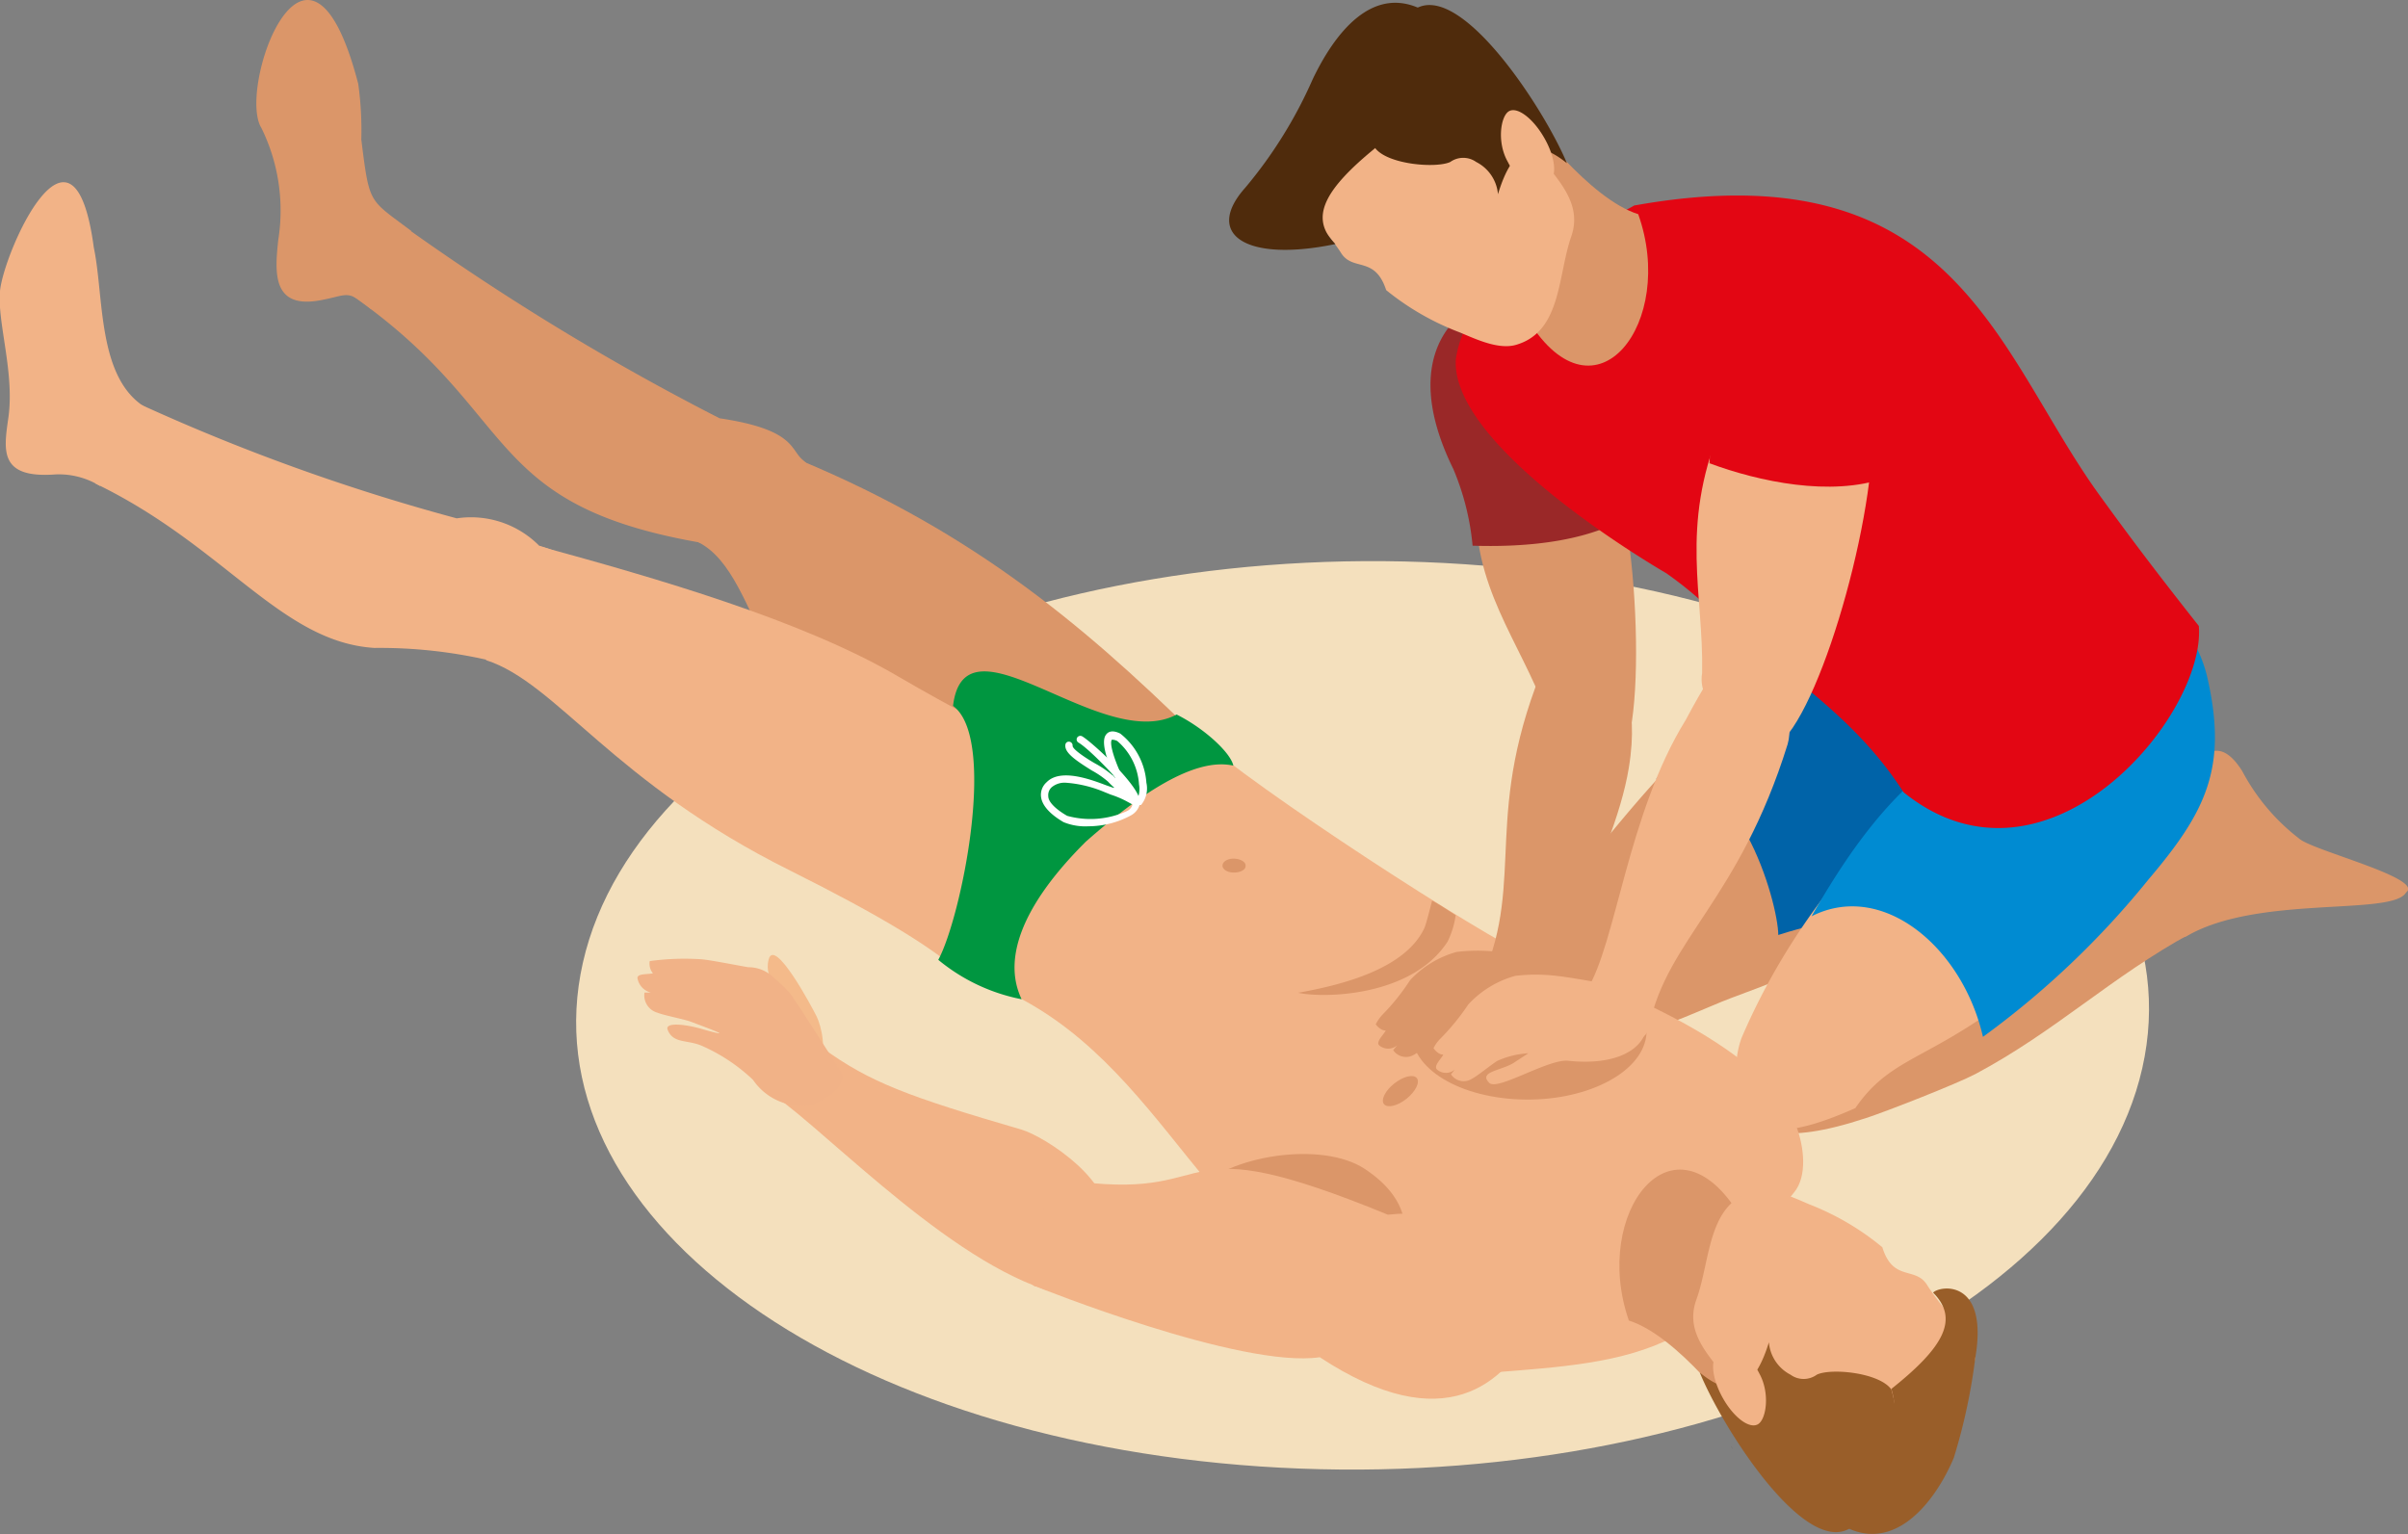 <svg xmlns="http://www.w3.org/2000/svg" viewBox="0 0 133.76 85.24"><rect x="0" y="0" width="133.76" height="85.24" fill="#808080" stroke="none"/><g id="Layer_2" data-name="Layer 2"><g id="_1" data-name="1"><path d="M81.37,31.35c23.91,1.62,40.76,14.16,37.63,28S93.93,83.1,70,81.48s-40.76-14.15-37.62-28S57.46,29.73,81.37,31.35Z" fill="#f4e0bd" fill-rule="evenodd"/><path d="M89.16,24.82c1.93,3.57,2.45,17.24.45,17.67-.75.16-3.67-1.79-4-3.62-1.64-3.95-4.17-7-3.52-12.13-4-7.17-1.13-9.53.86-10S93.73,12.29,89.16,24.82Z" fill="#db9669" fill-rule="evenodd"/><path d="M91.25,28.16c-2.54,2-6.58,2.25-9.45,2.16a14.33,14.33,0,0,0-1.07-4.26c-3.18-6.47.25-9.42,3.32-9.92C91.59,15.64,90.55,23.78,91.25,28.16Z" fill="#9a2828" fill-rule="evenodd"/><path d="M108.09,45.29c4.67-1.1,2.33,3.57,1.32,4.77l-.66.26c-1.28.25-5,2.33-12.61,5.14-1.09.4-4,1.78-5.11,1.87-9.72.77-5.65-4.48-5.65-4.48C91.61,45.73,97.16,49.47,108.09,45.29Z" fill="#db9669" fill-rule="evenodd"/><path d="M84.62,53.39a10.32,10.32,0,0,1,1.12-2.33c6.36-8.43,8.9-10.43,10-11.21a39.42,39.42,0,0,1,14-6.75c2.33-.54,4.32,3.26,5.57,5.76.5,1.42,1.1,1.28.65,2.22-3.78,3.62-7.3,4.07-9.2,6.26-6.35,5.49-11.28,3.26-15.19,7.8C89.57,57.4,83.1,58.35,84.62,53.39Z" fill="#db9669" fill-rule="evenodd"/><path d="M92,43.28c4.4-5.82,9.91-8.07,17.15-10.53,2.27-.77,4.91,3.61,6.16,6.11.5,1.42,1.1,1.28.65,2.22-3.78,3.62-6.18,3.12-8.08,5.3-6.35,5.49-5.94,4.54-9.1,5.57C98.77,50.11,96.44,41.93,92,43.28Z" fill="#0063a8" fill-rule="evenodd"/><path d="M120.42,43.79c1,.13,2.2-4,4.13-.95a11.51,11.51,0,0,0,3.16,3.75c.71.66,7,2.21,5.94,3-.75,1.32-8.26.11-12.21,2.44C119.27,52.72,120,52.53,120.42,43.79Z" fill="#db9669" fill-rule="evenodd"/><path d="M119.83,47.62c4.58-1.8,2.75,2.91,1.83,4.26-4.37,2.39-7.49,5.43-11.92,7.79-1.06.56-5,2.1-6.08,2.45-9.53,3.15-6-3.48-6-3.48C103.38,50.65,109.22,53.41,119.83,47.62Z" fill="#db9669" fill-rule="evenodd"/><path d="M120.82,40.56a7.53,7.53,0,0,0-.56-3c-3.68.6-9.28,3.07-12-.45a9.63,9.63,0,0,1-1.82-3.22c0,.36,0,.28-.18,1.33,1.32,2.79-.74,5.47,1.23,7.85-1.75,1.86-7.26,6.45-10.75,14.6a4.93,4.93,0,0,0,.61,4.52c1.11,1.2,3.69.27,5.71-.62,2.58-3.76,5.29-2.14,14-11,.61-.63,4.26-6.77,3.68-10Z" fill="#f2b387" fill-rule="evenodd"/><path d="M119.73,33.77c-7.24,1.18-10.53,6.52-13.68-1.2,0,.36-.27.18-.41,1.22,1.32,2.79-.64,6.56,1.33,9-1.75,1.49-3.72,3.51-6.34,8.12,3.94-2,8.38,1.72,9.52,6.7a48.46,48.46,0,0,0,9.19-8.74c3.2-3.77,4.4-6.2,3.29-11.15C122.14,35.45,120.49,33.54,119.73,33.77Z" fill="#008bd2" fill-rule="evenodd"/><path d="M90.77,11.42c17.88-3.21,20.12,8.18,25.86,16.1,1.63,2.25,3.07,4.17,5.51,7.26.41,5-8.48,15.63-16.4,9.24-2.79-4.33-6.45-6.39-10.91-10.33a21.35,21.35,0,0,0-2.27-1.84c-2-1.17-12-7.33-11.69-11.9a6.2,6.2,0,0,1,1.77-3.48C85.46,13.93,90.23,11.78,90.77,11.42Z" fill="#e30613" fill-rule="evenodd"/><path d="M85,6.62s3.28,4.43,6,5.28c2.14,6-2.36,11.91-6.1,5.91,0-2,.61-3.43-4-4.68C79.6,12.57,85,6.62,85,6.62Z" fill="#db9669" fill-rule="evenodd"/><path d="M72.32,11.52A13.72,13.72,0,0,1,74.46,14c.65,1.13,1.9.16,2.54,2.12a14.78,14.78,0,0,0,4.09,2.35c.91.38,2.2,1,3.19.67,2.46-.77,2.25-3.85,3-6S86,9.56,85,7.92C83.26,5,79.22,2.84,75.91,4.71A9.34,9.34,0,0,0,72,9C71.82,9.6,71.41,10.86,72.32,11.52Z" fill="#f2b387" fill-rule="evenodd"/><path d="M85.2,4.82l.1.15Z" fill="#221f1f" fill-rule="evenodd"/><path d="M80.56,9A1.24,1.24,0,0,1,82,9a2.22,2.22,0,0,1,1.21,1.79c.83-2.76,2.07-3.15,3.83-1.72-1.25-3-5.81-10-8.36-8.61-2.27,3.25-3,5.22-2.29,7.77C77.1,9.15,79.78,9.36,80.56,9Z" fill="#4f2b0c" fill-rule="evenodd"/><path d="M72.91,4.42a25,25,0,0,1-3.73,6c-2.32,2.59,0,4.18,5,3.14-1.45-1.44-.66-3,2.27-5.38-.64-2,.35-3.89,2.85-7.48C76.26-1.12,74.06,2,72.91,4.42Z" fill="#4f2b0c" fill-rule="evenodd"/><path d="M82.59,14.81l.08.14S82.61,14.85,82.59,14.81Z" fill="#221f1f" fill-rule="evenodd"/><path d="M85.78,7.66c.62,1.07.73,2.17.26,2.43A2,2,0,0,1,83.76,9c-.62-1.07-.41-2.55.06-2.82S85.17,6.59,85.78,7.66Z" fill="#f2b387" fill-rule="evenodd"/><path d="M43.56,25.21c10,4,16.35,9.24,22.81,15.59-1.66,3.33-5.11,8-6.77,11.31-4.11.39-8.53-1.28-8.45-6.24C42,40.17,42.44,32,38.8,30.13,39.18,26.89,41.24,26.67,43.56,25.21Z" fill="#db9669" fill-rule="evenodd"/><path d="M30,30.36c6.4,1.75,14.55,4.09,19.9,7.23,6.32,3.69,8.53,4.15,8.37,5.29,1,3.17-2.13,5.32-4.8,11.29-1.59-1.49-4.56-3.29-9.58-5.8C34.05,43.48,30.92,37.94,27,36.68,26.27,34.44,27.43,33.32,30,30.36Z" fill="#f2b387" fill-rule="evenodd"/><path d="M38.8,30.13c4.72,1.55,7.81-3,5.81-4.56-.73-.59-.42-1.7-4.64-2.33A137.84,137.84,0,0,1,21.08,11.58c-1.19-.86-3.48,1.44-3,3.86C29.16,22.43,26.08,27.88,38.8,30.13Z" fill="#db9669" fill-rule="evenodd"/><path d="M20.8,36a27.05,27.05,0,0,1,6.15.64c1.7.14,9.68-4.37,3-6.32a5.34,5.34,0,0,0-4.58-1.52,112.7,112.7,0,0,1-17.51-6.3C6.52,22,4.3,24.61,5.31,26.87,12.49,30.34,15.61,35.68,20.8,36Z" fill="#f2b387" fill-rule="evenodd"/><path d="M5.21,13.75C4.08,5.29.21,14,0,16.17c-.16,1.73.81,4.51.47,7-.25,1.79-.58,3.43,2.61,3.19A4.36,4.36,0,0,1,5.55,27c.62-.67.82-2.35,2.59-4.33C5.38,21.06,5.79,16.48,5.21,13.75Z" fill="#f2b387" fill-rule="evenodd"/><path d="M22.84,12.83c-2.36-1.79-2.31-1.4-2.77-5.08a18.72,18.72,0,0,0-.17-3.09c-2.8-10.8-6.75.26-5.38,2.45a10.38,10.38,0,0,1,.94,6.2c-.19,1.77-.38,3.86,2.3,3.38,1.61-.29,1.5-.65,2.87.5Z" fill="#db9669" fill-rule="evenodd"/><path d="M93,74.27c-2.88,1.49-6.33,1.69-10.24,2-2.87.23-7-3.23-7.52-3.66-9-4.12-11.28-15.41-21.8-18.44-3.67-6.88,9.71-15.5,12.94-13.37,3.26,3,16.21,11.35,18.49,12.28s12.93,4.41,14.91,9.5c.45,1.17.61,2.79-.12,3.67C97.05,69.39,95.61,73.05,93,74.27Z" fill="#f2b387" fill-rule="evenodd"/><path d="M96.48,78.71s-3.24-4.46-6-5.34c-2.09-6,2.48-11.89,6.15-5.85,0,2-.64,3.43,3.92,4.72C101.92,72.82,96.48,78.71,96.48,78.71Z" fill="#db9669" fill-rule="evenodd"/><path d="M109.19,73.94a13.25,13.25,0,0,1-2.11-2.49c-.65-1.14-1.91-.18-2.52-2.15a14.68,14.68,0,0,0-4.07-2.39c-.9-.39-2.2-1-3.18-.7-2.47.74-2.29,3.82-3.08,6s1.31,3.58,2.25,5.23c1.71,3,5.73,5.14,9,3.3a9.36,9.36,0,0,0,3.94-4.27C109.67,75.86,110.09,74.61,109.19,73.94Z" fill="#f2b387" fill-rule="evenodd"/><path d="M96.25,80.51l-.1-.16A1.4,1.4,0,0,0,96.25,80.51Z" fill="#221f1f" fill-rule="evenodd"/><path d="M100.92,76.38a1.24,1.24,0,0,1-1.46,0,2.23,2.23,0,0,1-1.2-1.8c-.85,2.75-2.09,3.13-3.84,1.68,1.22,3,5.71,10.08,8.28,8.69,2.29-3.23,3.1-5.19,2.36-7.75C104.39,76.26,101.7,76,100.92,76.38Z" fill="#995e29" fill-rule="evenodd"/><path d="M108.53,81a32.22,32.22,0,0,0,1.19-5.53c.76-4.41-1.94-4.06-2.34-3.65,1.44,1.45.64,3-2.32,5.35.61,2-.39,3.89-2.92,7.46C105.13,86.54,107.49,83.47,108.53,81Z" fill="#995e29" fill-rule="evenodd"/><path d="M99,70.55l-.09-.14Z" fill="#221f1f" fill-rule="evenodd"/><path d="M95.69,77.66c-.6-1.08-.71-2.17-.23-2.43a2,2,0,0,1,2.27,1.09c.6,1.08.39,2.56-.09,2.82S96.29,78.74,95.69,77.66Z" fill="#f2b387" fill-rule="evenodd"/><path d="M52.94,39.22c.65-5.45,8.28,2.69,12.42.48,1.54.77,3,2.12,3.15,2.84-2.17-.49-5.24,1.62-8.19,4.22-3.71,3.69-4.59,6.64-3.57,8.76a10.38,10.38,0,0,1-4.63-2.19C53.39,51,55.43,41.05,52.94,39.22Z" fill="#009640" fill-rule="evenodd"/><path d="M80.41,52.32c-2,3.08-6.92,3.15-8.3,2.84,2.46-.44,5.92-1.32,7-3.57.1-.19.37-1.28.44-1.55.53.29.94.58,1.31.81A4.8,4.8,0,0,1,80.41,52.32Z" fill="#db9669" fill-rule="evenodd"/><path d="M78.13,61.05c.5-.4.76-.92.57-1.15s-.74-.1-1.25.3-.76.92-.57,1.15S77.63,61.45,78.13,61.05Z" fill="#db9669" fill-rule="evenodd"/><path d="M69.19,48.13c0,.22-.35.37-.71.35s-.61-.21-.57-.43.35-.37.7-.34S69.23,47.92,69.19,48.13Z" fill="#db9669" fill-rule="evenodd"/><path d="M77.73,70.27c-.39,1.08-2.23,1.51-3.48,1.49-2.92-2.07-5.78-2.42-7.92-5.53,1.88-2.06,7.1-2.85,9.47-1.29S78.43,68.35,77.73,70.27Z" fill="#db9669" fill-rule="evenodd"/><path d="M58.05,71.65c-6-2-13-9.71-15.65-11.17-.76-.41,1.65-3.46,3.27-2.27,2.63,1.93,4.83,2.73,11.06,4.55,1.37.4,5.37,3.05,4.64,5.25S62.27,73,58.05,71.65Z" fill="#f2b387" fill-rule="evenodd"/><path d="M73.31,75.41c-4.38.65-15.76-3.93-15.76-3.93-1,0,.13-6.44,2.4-5.82,8.18,1,4.81-3.24,17.14,1.83,6-.64,8.7,3.79,8.1,6.31C83.57,76.82,80.29,80,73.31,75.41Z" fill="#f2b387" fill-rule="evenodd"/><path d="M43.72,58.66c-.57-.6-.21-1.82-.14-2.61s-1.21-1.52-.88-2.75,2.39,2.63,2.66,3.17.61,2.06.07,2.43C44.51,59.55,44.27,59,43.72,58.66Z" fill="#f4ba8a" fill-rule="evenodd"/><path d="M44.48,61.44c.79.18,2.94-1.19,2.16-2-.53-.84-2.6-4.09-2.79-4.29a8.73,8.73,0,0,0-.88-.84,2,2,0,0,0-1.41-.57c-.54-.09-2.1-.4-2.59-.44a14.34,14.34,0,0,0-2.88.1.85.85,0,0,0,.18.68c-.31.07-.88,0-.86.27a1,1,0,0,0,.75.8H35.8a1,1,0,0,0,.73,1.12c.33.14,1.47.36,1.82.49.82.31,2.72,1,.73.44-.87-.27-2.14-.44-2,0,.31.8,1.05.55,1.89.9A9.9,9.9,0,0,1,41.83,60,3.29,3.29,0,0,0,44.48,61.44Z" fill="#f1b287" fill-rule="evenodd"/><path d="M60.45,45.91a3.19,3.19,0,0,1-1.37-.23c-.43-.25-1.16-.75-1.25-1.39a.93.93,0,0,1,.31-.83c.77-.79,2.48-.14,3.3.17l.4.14.06,0c-.11-.1-.23-.21-.35-.34a5.09,5.09,0,0,0-.9-.62c-.93-.58-1.53-1-1.47-1.43a.19.19,0,0,1,.22-.17.21.21,0,0,1,.18.23c0,.21.86.76,1.29,1a5.62,5.62,0,0,1,.93.64c.05,0,.1.11.16.16-.43-.87-.83-2-.53-2.41.11-.16.34-.3.8-.07a3.81,3.81,0,0,1,1.45,2.73,1.44,1.44,0,0,1-.3,1.24l-.08,0a1,1,0,0,1-.47.57A5,5,0,0,1,60.45,45.91Zm-1.24-2.42a1.12,1.12,0,0,0-.79.25.59.59,0,0,0-.19.5c0,.33.44.74,1.05,1.09a4.87,4.87,0,0,0,3.33-.27.56.56,0,0,0,.3-.36l-.13-.07-.22-.12a5.39,5.39,0,0,0-.86-.36L61.33,44A6.72,6.72,0,0,0,59.21,43.49Zm2.6-2.39h-.05c-.24.35.71,2.53,1.11,2.93l.12.12.21.2a1.44,1.44,0,0,0,.07-.77,3.45,3.45,0,0,0-1.21-2.41A.71.71,0,0,0,61.81,41.1Z" fill="#fff"/><path d="M63.1,44.77a.11.11,0,0,1-.08,0,.2.2,0,0,1-.11-.26c0-.41-2.29-2.83-3-3.25a.2.2,0,0,1-.08-.27.21.21,0,0,1,.28-.08c.54.31,3.49,3,3.19,3.76A.2.2,0,0,1,63.1,44.77Z" fill="#fff"/><path d="M90.48,42.65c-.84,5.2-5.55,13.05-5.64,13.7-1.37.87-3.75.49-3-1,3.06-5.77.54-9.23,3.45-17.17.43-1.11,2.12-1.7,3.91-1.37C90,37.13,91.08,39,90.48,42.65Z" fill="#db9669" fill-rule="evenodd"/><path d="M85.79,53.59c3.57.24,6.09,2.11,5.62,4.18s-3.74,3.54-7.31,3.3S78,59,78.48,56.89,82.22,53.35,85.79,53.59Z" fill="#db9669" fill-rule="evenodd"/><path d="M93.64,40c-3.23,5.21-3.87,12.44-5.49,15,.59,1.64,3.14,3.83,3.46,2,1-4.81,5-7,7.69-15.65.37-1.24-.14-4.82-1.89-5.71C96.52,35.44,95.54,36.43,93.64,40Z" fill="#f2b387" fill-rule="evenodd"/><path d="M88.15,56.06c.37-.93-.44-2.65-1.44-2.65-2.53-.32-3.72-.76-5.79-.52a5.51,5.51,0,0,0-2.6,1.58,11.87,11.87,0,0,1-1.53,1.91,2.4,2.4,0,0,0-.37.53c.1.15.35.37.55.34-.06.2-.57.63-.36.83a.77.77,0,0,0,1,0l-.22.27a.86.86,0,0,0,1.16.25c.28-.15,1.13-.84,1.42-1a4.49,4.49,0,0,1,1.72-.42c-.25.15-.51.33-.81.52-.7.45-2,.49-1.37,1.13.48.45,3.3-1.36,4.39-1.23C86.26,57.86,87.72,57.14,88.15,56.06Z" fill="#db9669" fill-rule="evenodd"/><path d="M91.39,57.4c.37-.94-.43-2.65-1.44-2.65-2.52-.32-3.72-.77-5.78-.53a5.56,5.56,0,0,0-2.61,1.59A12.75,12.75,0,0,1,80,57.72a1.9,1.9,0,0,0-.37.52c.1.15.34.38.54.35-.06.19-.56.62-.35.83a.75.75,0,0,0,1,0l-.22.27a.84.84,0,0,0,1.16.25c.29-.14,1.13-.83,1.42-1a4.93,4.93,0,0,1,1.72-.42l-.81.53c-.69.44-2,.49-1.36,1.12.47.45,3.3-1.36,4.39-1.23C89.51,59.19,91,58.48,91.39,57.4Z" fill="#f2b387" fill-rule="evenodd"/><path d="M104,24.91c-.33,6.2-3.77,17.06-6,16.74-.82-.12-3.81-2.28-3.45-4.25.09-4.39-1.24-8.06,1-13.58.17-9.26,2.47-10.43,4.61-10.17S109.32,14.13,104,24.91Z" fill="#f2b387" fill-rule="evenodd"/><path d="M104.7,26.56c-3,1.05-7,.2-9.74-.82.08-2.2.63-3.34.47-4.58-.91-7.15,3.3-8.83,6.36-8.3C109.08,14.83,105.45,22.2,104.7,26.56Z" fill="#e30613" fill-rule="evenodd"/></g></g></svg>